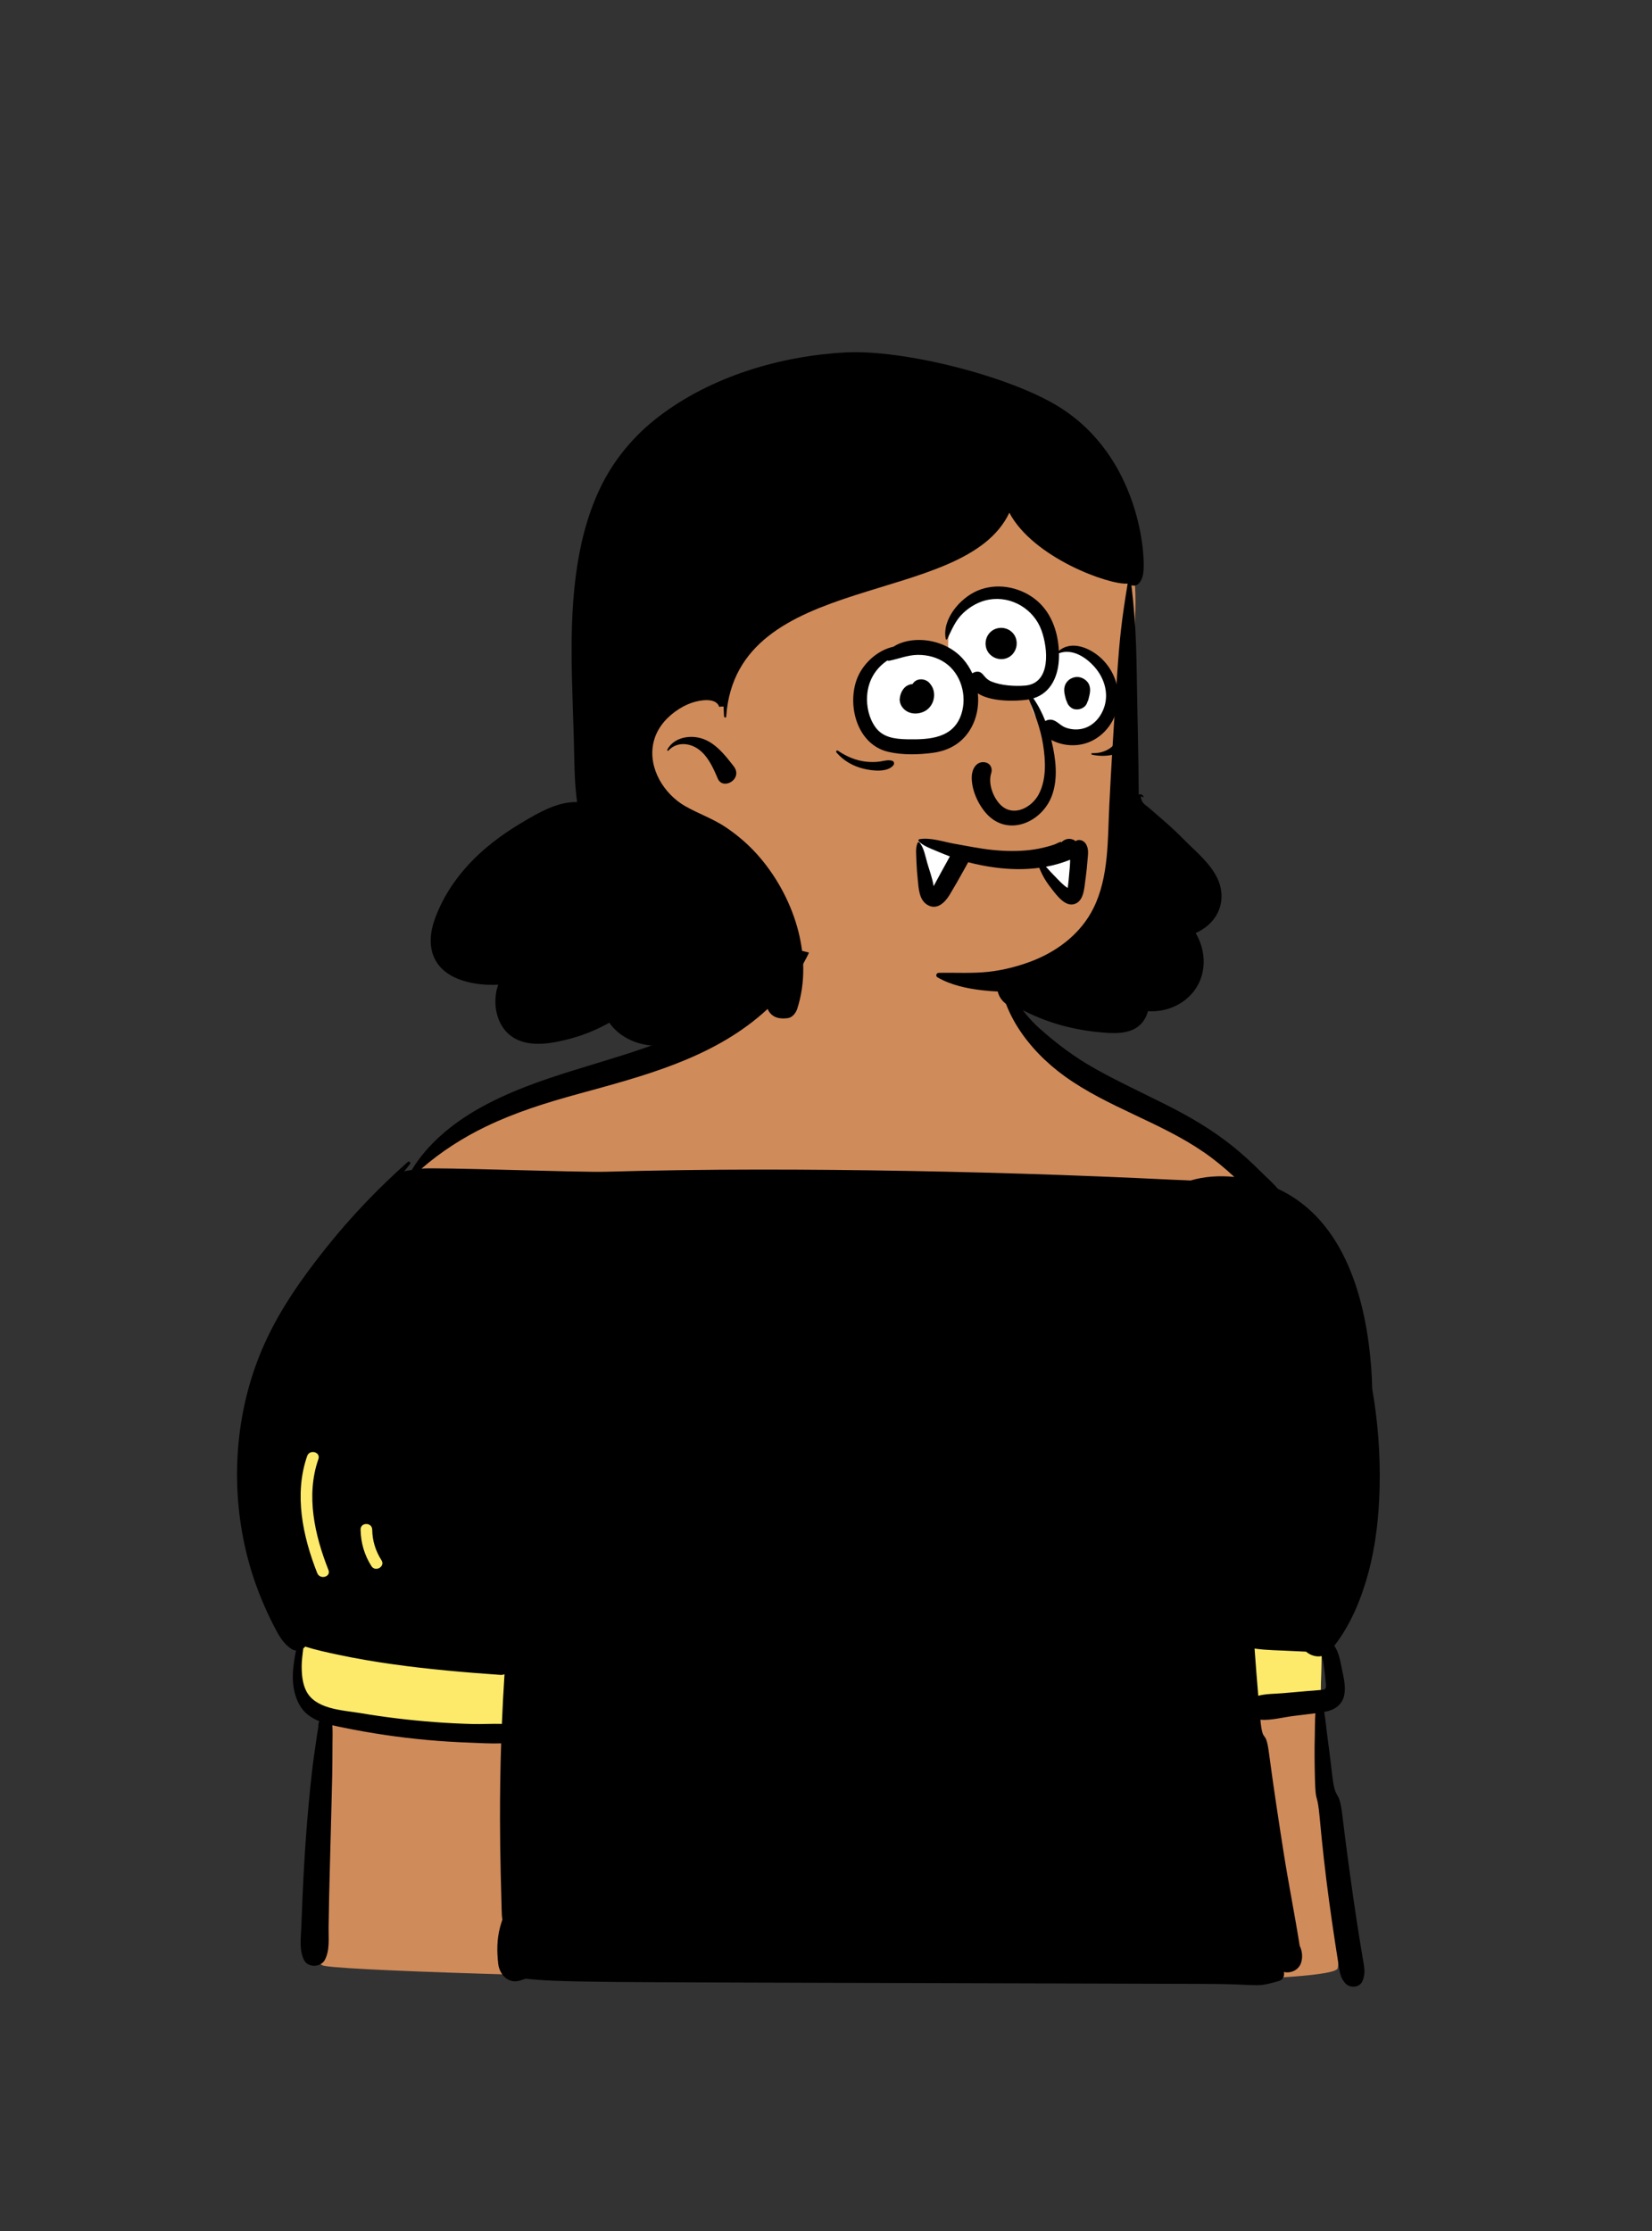 <?xml version="1.0" encoding="UTF-8" standalone="no"?><svg width="240" height="324" viewBox="0 0 240 324" fill="none" xmlns="http://www.w3.org/2000/svg">
<rect x="0" y="0" width="240" height="324" fill="#333333" stroke="none"/>
<path fill-rule="evenodd" clip-rule="evenodd" d="M192.796 271.458C192.283 266.696 191.968 261.901 191.786 257.115C191.605 252.334 191.842 247.495 191.946 242.713C192.158 232.985 192.502 223.233 191.728 213.52C190.996 204.34 189.317 195.224 186.666 186.403C185.375 182.108 184.015 177.639 181.892 173.67C179.757 169.679 176.375 167.022 172.661 164.585C168.706 161.99 164.783 159.346 160.844 156.727C157.537 154.529 151.586 151.971 148.873 149.032C146.018 145.939 145.482 138.274 143.58 134.611C141.729 131.043 136.488 128.716 132.452 128.716C125.772 128.716 120.711 128.374 115.219 134.556C112.478 137.64 114.659 140.758 111.786 143.718C109.146 146.44 102.392 149.236 98.988 150.816C94.912 152.707 90.732 154.377 86.492 155.864C82.167 157.382 77.732 158.513 73.383 159.945C69.213 161.318 63.77 166.976 60.533 169.97C57.524 172.753 56.777 172.441 54.489 175.823C49.469 183.243 44.443 190.749 40.445 198.784C38.453 202.786 36.525 206.996 35.803 211.44C35.032 216.181 35.796 220.762 37.046 225.352C38.318 230.023 42.358 234.471 43.674 239.13C44.281 241.277 42.199 243.62 43.157 245.643C43.635 246.654 44.237 247.554 44.923 248.434C45.451 249.113 47.512 248.962 47.779 249.793C48.048 250.631 46.557 252.372 46.535 253.24C46.504 254.482 46.454 255.724 46.413 256.966L46.172 264.309C46.014 269.135 45.856 273.961 45.698 278.786C45.646 280.361 45.571 281.9 45.948 283.395C45.812 283.269 45.682 283.131 45.564 282.977C45.218 282.524 44.483 282.908 44.777 283.437C45.268 284.32 45.973 284.941 46.802 285.387C47.765 286.808 193.629 289.981 194.347 285.827C194.75 283.497 194.017 281.003 193.724 278.688C193.419 276.276 193.056 273.875 192.796 271.458Z" fill="#D08B5B"/>
<path fill-rule="evenodd" clip-rule="evenodd" d="M40.787 202.146L191.441 210.386C191.549 211.429 191.645 212.474 191.728 213.52C192.502 223.233 192.158 232.984 191.946 242.713C191.918 244.002 191.88 245.296 191.844 246.591L176.982 249.046L71.329 251.586L44.923 248.434L43.827 246.533L43.068 243.225C43.394 241.866 44.05 240.46 43.674 239.129C43.565 238.742 43.436 238.355 43.292 237.97L43.428 235.315L40.787 202.146Z" fill="#FDEA6B"/>
<path fill-rule="evenodd" clip-rule="evenodd" d="M44.626 211.449C44.983 210.426 46.615 210.869 46.255 211.898C44.408 217.192 45.718 222.952 47.716 228.005C48.116 229.019 46.481 229.455 46.086 228.454C43.985 223.139 42.685 217.008 44.626 211.449ZM57.012 241.685C62.222 242.418 67.436 242.87 72.682 243.236C72.916 243.253 73.119 243.217 73.294 243.141C73.138 245.544 73.011 247.949 72.912 250.354C71.482 250.314 70.022 250.409 68.604 250.371C66.751 250.321 64.901 250.228 63.052 250.086C59.473 249.815 55.901 249.384 52.362 248.788C51.039 248.566 49.36 248.431 47.854 247.991C46.43 247.575 45.162 246.886 44.496 245.588C43.93 244.489 43.827 243.143 43.827 241.928C43.827 241.091 43.971 240.241 44.057 239.398C44.165 239.322 44.262 239.231 44.34 239.13C45.912 239.626 47.543 239.975 49.14 240.313C51.741 240.867 54.38 241.315 57.012 241.685ZM54.074 222.143C54.102 223.758 54.549 225.226 55.419 226.586C56.007 227.506 54.543 228.353 53.959 227.439C52.936 225.838 52.417 224.04 52.384 222.143C52.364 221.053 54.054 221.056 54.074 222.143ZM187.622 239.766C188.327 239.805 189.037 239.829 189.745 239.867C190.369 240.401 191.233 240.674 192.022 240.505C192.049 240.573 192.074 240.65 192.097 240.738C192.236 241.281 192.306 241.864 192.386 242.418C192.466 242.963 192.528 243.513 192.57 244.063C192.591 244.339 192.724 244.965 192.555 245.206C192.403 245.424 192.067 245.405 191.835 245.432C191.209 245.5 190.575 245.532 189.946 245.584C188.756 245.688 187.567 245.791 186.38 245.895C185.216 245.997 183.937 245.965 182.799 246.271C182.604 243.986 182.427 241.702 182.262 239.415C184.026 239.675 185.87 239.668 187.622 239.766ZM39.709 235.976C40.419 237.348 41.074 238.696 42.432 239.521C42.61 239.626 42.809 239.683 43.011 239.698C42.859 240.351 42.764 241.019 42.68 241.636C42.494 242.995 42.454 244.401 42.794 245.741C43.125 247.045 43.675 248.209 44.752 249.044C45.253 249.433 45.8 249.729 46.375 249.963C46.278 250.236 46.221 250.507 46.25 250.805C46.113 251.496 46.022 252.2 45.923 252.874C45.705 254.37 45.487 255.868 45.316 257.373C44.974 260.366 44.706 263.359 44.48 266.362C44.254 269.357 44.091 272.356 43.956 275.357C43.886 276.892 43.825 278.426 43.768 279.962C43.711 281.541 43.455 283.156 44.152 284.621C44.714 285.804 46.613 285.736 47.197 284.621C47.936 283.202 47.718 281.518 47.737 279.962C47.756 278.498 47.782 277.031 47.813 275.566C47.877 272.567 47.97 269.57 48.044 266.571C48.116 263.644 48.204 260.719 48.263 257.792C48.293 256.259 48.295 254.727 48.304 253.195C48.308 252.345 48.344 251.439 48.28 250.553C48.809 250.678 49.341 250.783 49.867 250.891C53.883 251.715 57.942 252.316 62.025 252.688C64.077 252.874 66.135 253.005 68.192 253.079C69.705 253.134 71.273 253.239 72.808 253.182C72.688 256.851 72.633 260.522 72.639 264.194C72.644 266.842 72.68 269.49 72.745 272.138C72.781 273.531 72.811 274.924 72.853 276.317C72.872 276.942 72.872 277.574 72.914 278.198C72.927 278.392 72.954 278.58 72.99 278.766C72.851 279.162 72.735 279.552 72.639 279.918C72.175 281.693 72.175 283.399 72.382 285.208C72.559 286.743 73.85 288.165 75.555 287.626C75.832 287.539 76.109 287.448 76.383 287.355C78.893 287.641 81.418 287.706 83.963 287.755C87.684 287.827 91.406 287.85 95.129 287.869C102.43 287.907 109.734 287.926 117.037 287.947C131.714 287.989 146.391 288.03 161.068 288.072C165.141 288.085 169.214 288.095 173.287 288.108C175.396 288.114 177.5 288.116 179.606 288.197C180.589 288.235 181.573 288.288 182.556 288.302C183.694 288.322 184.702 287.994 185.79 287.696C186.405 287.525 186.648 286.907 186.517 286.386C187.501 286.62 188.695 286.121 189.031 285.012C189.276 284.206 189.185 283.333 188.82 282.587V282.585C188.114 278.128 187.218 273.692 186.515 269.232C185.744 264.348 185.002 259.453 184.349 254.55C183.859 250.847 183.456 253.472 183.107 249.752C184.626 249.87 186.344 249.408 187.848 249.211C188.928 249.072 190.016 248.959 191.097 248.811C191.017 249.902 191.04 251.014 191.011 252.06C190.954 254.137 190.979 256.207 191.032 258.284C191.133 262.294 191.359 259.96 191.72 263.953C192.086 267.975 192.534 271.982 193.077 275.985C193.356 278.046 193.654 280.104 193.968 282.16C194.114 283.12 194.264 284.078 194.418 285.037C194.602 286.168 194.661 287.239 195.509 288.089C196.153 288.733 197.469 288.678 197.896 287.78C198.437 286.645 198.192 285.673 197.991 284.481C197.828 283.524 197.672 282.566 197.518 281.609C197.188 279.557 196.875 277.502 196.582 275.446C196.016 271.483 195.481 267.514 195.004 263.541C194.522 259.535 194.023 261.875 193.55 257.87C193.311 255.849 193.073 253.833 192.794 251.819C192.652 250.783 192.563 249.68 192.378 248.613C192.437 248.605 192.496 248.594 192.555 248.583C193.84 248.349 194.936 247.624 195.259 246.301C195.568 245.035 195.2 243.578 194.94 242.336C194.718 241.277 194.518 239.926 193.837 239.019C196.237 235.961 197.798 232.113 198.794 228.413C199.878 224.383 200.332 220.175 200.428 216.01C200.54 211.184 200.176 206.387 199.35 201.669C199.33 200.669 199.284 199.669 199.21 198.671C198.483 188.873 195.432 177.276 185.761 172.698C185.723 172.679 185.682 172.662 185.642 172.645C184.884 171.738 183.937 170.923 183.173 170.16C181.818 168.807 180.403 167.513 178.903 166.321C175.932 163.961 172.675 162.076 169.288 160.378C165.863 158.66 162.388 157.048 159.042 155.173C156.126 153.537 153.502 151.567 151.011 149.344C148.212 146.843 146.22 143.472 145.438 139.793C145.398 139.601 145.113 139.653 145.109 139.837C144.904 146.581 149.454 152.541 154.692 156.312C160.954 160.816 168.515 162.948 174.866 167.315C176.444 168.399 177.92 169.623 179.325 170.923C177.173 170.703 174.982 170.842 172.964 171.438C172.17 171.39 171.371 171.375 170.575 171.337C168.754 171.246 166.93 171.162 165.107 171.081C161.391 170.916 157.673 170.766 153.954 170.635C146.659 170.377 139.362 170.183 132.065 170.054C117.401 169.794 102.718 169.743 88.056 170.168C84.08 170.282 63.173 169.49 61.237 169.714C64.083 167.249 67.206 165.237 70.639 163.582C74.934 161.517 79.373 160.139 83.959 158.88C93.405 156.287 103.214 153.786 110.773 147.198C112.651 145.561 114.32 143.678 115.687 141.592C116.993 139.601 118.444 137.052 118.48 134.623C118.506 132.899 116.106 132.271 115.252 133.748C114.722 134.663 114.46 135.667 114.027 136.627C113.596 137.578 113.085 138.495 112.516 139.372C111.399 141.097 110.013 142.635 108.504 144.024C105.289 146.987 101.393 149.158 97.362 150.8C88.21 154.526 78.2 156.098 69.528 161.01C65.733 163.16 62.102 166.125 59.822 169.908C59.454 169.965 59.089 170.033 58.723 170.109C58.996 169.764 59.27 169.42 59.547 169.077C59.729 168.853 59.448 168.558 59.226 168.756C54.914 172.594 50.942 176.739 47.342 181.258C43.899 185.582 40.687 190.113 38.414 195.177C34.328 204.274 33.428 214.678 35.539 224.405C36.113 227.055 36.925 229.65 37.958 232.159C38.49 233.455 39.067 234.731 39.709 235.976Z" fill="black"/>
<path fill-rule="evenodd" clip-rule="evenodd" d="M161.197 73.46C154.86 64.717 143.194 62.203 133.077 64.329C113.297 67.943 94.4 83.071 90.906 103.645C85.453 116.092 88.935 135.696 104.792 137.161C107.05 137.289 109.286 136.768 111.547 137.049C125.35 139.259 141.661 148.721 153.879 137.563C154.491 138.002 155.298 138.215 155.985 137.949C161.185 135.934 161.43 130.106 161.873 125.315C162.446 119.124 162.983 112.93 163.484 106.733C163.663 96.047 167.888 82.693 161.197 73.46Z" fill="#D08B5B"/>
<path fill-rule="evenodd" clip-rule="evenodd" d="M122.85 51.182C131.177 50.738 146.521 54.562 153.786 59.045C165.623 66.349 166.54 80.919 166.058 83.438C165.874 84.4 165.288 85.29 164.371 84.994C165.149 91.613 165.088 95.397 165.219 102.054L165.308 106.499C165.367 109.462 165.417 112.426 165.429 115.39C165.729 115.278 166.024 115.415 166.134 115.703C166.161 115.773 166.066 115.811 166.02 115.771C165.493 115.31 165.868 116.36 166.049 116.574C166.3 116.868 166.718 117.145 167.011 117.396L167.806 118.087L168.602 118.776C169.63 119.665 170.625 120.556 171.584 121.514L171.845 121.777C173.592 123.557 175.783 125.279 176.871 127.581C177.91 129.779 177.59 132.271 175.863 134.023C175.235 134.659 174.501 135.145 173.704 135.513C175.123 137.855 175.33 140.951 173.85 143.36C172.368 145.778 169.517 147.044 166.772 146.85C166.688 147.194 166.557 147.53 166.384 147.849C165.296 149.855 163.131 150.115 161.078 150.008L160.998 150.003C156.377 149.737 151.93 148.577 147.883 146.321C146.479 146.417 145.226 145.26 144.952 143.992C144.214 143.965 143.472 143.903 142.715 143.817C140.47 143.557 138.168 143.073 136.188 141.93C135.885 141.754 136.026 141.291 136.363 141.283C138.775 141.228 141.189 141.395 143.597 141.133C145.806 140.894 148.161 140.283 150.221 139.453C153.923 137.956 157.098 135.418 158.85 131.901C161.118 127.348 160.911 121.881 161.158 116.935C161.431 111.461 161.768 105.992 162.127 100.523L162.302 97.901C162.651 92.792 162.94 90.058 163.825 84.755C161.158 84.994 150.08 80.997 146.635 74.458C140.096 88.368 106.968 82.675 105.499 104.089C105.487 104.271 105.2 104.22 105.189 104.047L105.162 103.559C105.149 103.318 105.137 103.08 105.128 102.845L105.122 102.61L104.601 102.616C104.601 102.682 104.508 102.705 104.485 102.635C103.994 101.238 101.654 101.688 100.635 102.02C99.718 102.32 98.854 102.781 98.078 103.35C96.52 104.491 95.312 106.028 94.912 107.948C94.15 111.597 96.467 115.312 99.543 117.073C101.483 118.182 103.608 118.899 105.467 120.156C107.11 121.266 108.64 122.566 109.966 124.043C115.22 129.895 118.311 138.772 115.825 146.497C115.635 147.087 115.134 147.761 114.47 147.856C113.371 148.014 112.273 147.854 111.657 146.805C111.417 146.395 111.303 145.928 111.328 145.468C110.902 146.934 109.522 148.384 108.248 148.93C106.513 149.673 104.559 149.451 103.028 148.492L102.835 148.635C100.346 150.472 97.565 152.146 94.376 151.808C92.066 151.563 89.797 150.384 88.519 148.524C86.82 149.481 85.005 150.244 83.133 150.764L82.934 150.819C80.358 151.522 77.073 152.166 74.668 150.738C72.36 149.367 71.593 146.372 72.134 143.872C72.2 143.574 72.282 143.284 72.383 143.003C70.646 143.096 68.911 142.929 67.262 142.418C65.578 141.896 63.971 140.892 63.164 139.264C62.253 137.423 62.496 135.331 63.174 133.457C64.26 130.449 66.006 127.773 68.179 125.442C70.27 123.199 72.791 121.295 75.411 119.709L75.853 119.444C78.212 118.033 81.056 116.381 83.843 116.489C83.835 116.453 83.829 116.419 83.824 116.384C83.403 113.27 83.451 110.096 83.352 106.957C83.261 104.07 83.158 101.183 83.091 98.294C82.981 93.382 83.017 88.45 83.656 83.572C84.223 79.243 85.243 75.022 87.105 71.059C89.059 66.896 92.002 63.343 95.637 60.549C103.264 54.684 113.34 51.689 122.85 51.182ZM96.942 108.874C97.772 107.304 99.663 106.809 101.323 107.093C103.648 107.49 105.229 109.528 106.587 111.28C108.012 113.116 105.039 114.847 104.274 113.068L104.093 112.647C103.479 111.236 102.753 109.748 101.5 108.828C100.167 107.851 98.287 107.708 97.11 109.005C97.026 109.1 96.885 108.978 96.942 108.874Z" fill="black"/>
<path fill-rule="evenodd" clip-rule="evenodd" d="M135.709 130.703L133.477 122.178L133.837 122.233C137.378 122.79 139.148 123.362 139.148 123.948L139.147 123.988C139.1 124.649 137.954 126.887 135.709 130.703ZM156.258 124.02L155.467 130.116L151.35 125.601L156.258 124.02Z" fill="white"/>
<path fill-rule="evenodd" clip-rule="evenodd" d="M132.993 108.845C137.601 108.845 141.338 105.439 141.338 101.237C141.338 97.034 137.601 93.628 132.993 93.628C128.384 93.628 124.647 97.034 124.647 101.237C124.647 105.439 128.384 108.845 132.993 108.845Z" fill="white"/>
<path fill-rule="evenodd" clip-rule="evenodd" d="M145.352 101.025C149.552 101.025 152.957 97.666 152.957 93.522C152.957 89.379 149.552 86.019 145.352 86.019C141.151 86.019 137.746 89.379 137.746 93.522C137.746 97.666 141.151 101.025 145.352 101.025Z" fill="white"/>
<path fill-rule="evenodd" clip-rule="evenodd" d="M155.704 107.366C159.088 107.366 161.831 104.338 161.831 100.603C161.831 96.867 159.088 94.374 155.704 94.374C152.32 94.374 149.577 96.867 149.577 100.603C149.577 104.338 152.32 107.366 155.704 107.366Z" fill="white"/>
<path fill-rule="evenodd" clip-rule="evenodd" d="M133.555 121.88C135.087 121.584 136.994 122.228 138.522 122.511L138.636 122.531C140.489 122.855 142.338 123.246 144.211 123.437C146 123.62 147.826 123.653 149.615 123.447C150.474 123.348 151.326 123.18 152.16 122.954C152.517 122.858 152.871 122.75 153.221 122.63L153.261 122.615C153.518 122.509 154.213 122.109 154.205 122.332C154.4 122.106 154.669 121.947 154.965 121.869C155.382 121.759 155.917 121.862 156.266 122.157C156.72 121.797 157.401 122.055 157.706 122.486C158.228 123.225 158.058 124.091 157.991 124.948L157.985 125.023C157.928 125.831 157.84 126.633 157.732 127.435L157.684 127.779C157.516 128.964 157.469 130.92 156.033 131.309C154.897 131.617 153.857 130.447 153.125 129.519L152.724 129.005C152.249 128.403 151.818 127.782 151.471 127.097C151.313 126.786 151.16 126.466 151.027 126.143C151.011 126.102 150.999 126.065 150.986 126.029C148.879 126.312 146.722 126.272 144.61 125.993C143.273 125.817 141.955 125.562 140.658 125.219L140.072 126.278C139.387 127.512 138.692 128.743 137.962 129.95L137.905 130.042C137.222 131.13 136.077 132.22 134.723 131.405C133.512 130.675 133.461 129.016 133.333 127.777C133.248 126.95 133.179 126.117 133.146 125.285L133.134 124.929C133.112 124.123 132.981 123.188 133.291 122.433C133.336 122.324 133.493 122.239 133.588 122.355C134.236 123.142 134.432 124.363 134.712 125.329C135.023 126.405 135.474 127.579 135.636 128.694L135.681 128.616C135.84 128.313 136.003 128.012 136.166 127.711L136.657 126.808C137.096 125.993 137.544 125.183 137.996 124.375C137.48 124.181 136.969 123.973 136.46 123.761L135.305 123.278C134.645 122.999 133.972 122.685 133.476 122.178C133.389 122.088 133.419 121.906 133.555 121.88ZM155.467 124.857C154.329 125.32 153.152 125.654 151.953 125.875C152.031 125.955 152.108 126.034 152.18 126.117C152.462 126.444 152.761 126.757 153.062 127.067L153.243 127.253C153.704 127.726 154.396 128.506 155.103 128.958L155.141 128.754C155.147 128.719 155.152 128.688 155.155 128.664L155.23 127.992C155.242 127.88 155.254 127.768 155.265 127.656C155.326 127.049 155.375 126.442 155.425 125.835C155.452 125.515 155.458 125.186 155.467 124.857ZM141.999 85.785C144.709 84.627 147.926 85.174 150.261 86.923C152.65 88.714 153.695 91.624 153.833 94.528C155.722 92.915 158.443 94.136 160.035 95.648C161.871 97.393 162.8 100.027 162.372 102.526C161.945 105.017 160.143 107.215 157.705 107.956C156.539 108.31 155.239 108.318 154.066 107.989C153.667 107.876 153.179 107.703 152.728 107.461C152.754 107.564 152.78 107.668 152.804 107.771C153.39 110.25 153.722 113.037 152.843 115.488C151.431 119.428 146.417 121.633 143.286 118.136C142.056 116.763 141.101 114.614 141.175 112.742C141.214 111.759 141.771 110.621 142.921 110.688C143.812 110.739 144.235 111.485 144.007 112.275L143.993 112.321C143.509 113.831 144.335 116.013 145.53 117.043C147.364 118.622 149.88 117.248 150.882 115.396C152.05 113.237 151.908 110.47 151.535 108.122C151.168 105.816 150.35 103.707 149.482 101.573C149.39 101.59 149.297 101.605 149.201 101.618C147.475 101.852 143.962 101.941 142.054 100.69C142.259 102.621 141.857 104.609 140.76 106.244C139.538 108.066 137.698 109.031 135.555 109.326C133.474 109.613 131.062 109.672 129.007 109.178C124.632 108.128 123.089 102.724 124.412 98.824C125.195 96.516 127.379 94.441 129.807 93.917C131.058 93.094 132.737 92.85 134.18 92.963C136.336 93.13 138.459 94.062 139.903 95.699C140.455 96.324 140.908 97.032 141.258 97.789C141.375 97.697 141.512 97.627 141.667 97.591C141.908 97.534 142.12 97.522 142.356 97.605C142.474 97.646 142.643 97.793 142.745 97.889L142.978 98.163C143.264 98.496 143.536 98.776 144.045 98.983C145.463 99.56 147.387 99.686 148.894 99.568C152.739 99.267 152.255 94.172 151.308 91.554C150.186 88.453 146.97 86.524 143.699 87.075C142.294 87.311 140.953 88.06 139.924 89.038C138.775 90.129 138.284 91.448 137.595 92.83C137.554 92.912 137.413 92.894 137.396 92.804C136.829 89.89 139.514 86.847 141.999 85.785ZM121.519 109.279C121.403 109.142 121.556 108.901 121.723 109.015C122.949 109.848 124.312 110.449 125.793 110.611C126.489 110.687 127.191 110.693 127.884 110.586C128.474 110.495 129.007 110.315 129.596 110.477C129.91 110.564 129.967 110.928 129.775 111.156C128.885 112.217 126.692 111.934 125.497 111.649C123.951 111.282 122.55 110.49 121.519 109.279ZM162.761 107.343C163.363 106.97 164.079 107.709 163.723 108.306C162.81 109.837 160.162 109.961 158.626 109.595C158.506 109.566 158.533 109.378 158.655 109.381C159.538 109.403 160.336 109.233 161.096 108.772C161.746 108.379 162.134 107.732 162.761 107.343ZM133.403 95.106L133.282 95.108C131.878 95.13 130.592 95.666 129.238 95.949C129.126 95.973 129.014 95.961 128.912 95.924C127.264 97.024 126.127 98.753 125.973 101.029C125.866 102.606 126.251 104.323 127.187 105.617C128.252 107.089 129.967 107.317 131.657 107.361L131.829 107.364C135.023 107.427 138.536 107.238 139.675 103.666C140.518 101.022 139.618 97.812 137.271 96.229C136.131 95.46 134.77 95.105 133.403 95.106ZM159.135 97.002L159.042 96.893C157.789 95.455 155.803 94.145 153.844 94.87L153.85 95.112C153.851 95.152 153.851 95.193 153.851 95.233C153.845 98.01 152.77 100.601 150.126 101.416C150.835 102.428 151.405 103.551 151.861 104.717C152.022 104.611 152.218 104.545 152.445 104.522C153.376 104.427 153.909 105.302 154.716 105.628C155.472 105.933 156.329 106.012 157.126 105.854C158.871 105.509 160.095 104.004 160.524 102.334C161.009 100.446 160.368 98.467 159.135 97.002ZM132.577 99.339C133.159 98.356 134.594 98.499 135.17 99.365L135.197 99.409L135.203 99.4C136.162 100.643 135.699 102.605 134.307 103.303C133.191 103.863 131.772 103.716 131.03 102.626C130.863 102.382 130.757 102.095 130.718 101.804C130.691 101.606 130.706 101.408 130.75 101.211L130.739 101.257C130.761 101.158 130.796 101.002 130.805 100.965C130.903 100.564 131.138 100.134 131.433 99.844C131.736 99.545 132.157 99.364 132.577 99.339ZM156.486 98.318C157.001 98.318 157.459 98.534 157.831 98.875C158.36 99.362 158.434 100.062 158.32 100.726C158.285 100.929 158.236 101.125 158.186 101.324L158.142 101.505C158.135 101.535 158.127 101.564 158.117 101.594C158.086 101.717 158.035 101.831 157.975 101.939C157.755 102.76 156.863 103.168 156.076 102.989C155.706 102.904 155.337 102.597 155.149 102.275C155.086 102.169 155.043 102.063 155.012 101.957L154.859 101.594C154.83 101.507 154.812 101.413 154.789 101.324C154.738 101.125 154.688 100.928 154.653 100.726C154.531 100.04 154.628 99.389 155.142 98.875C155.486 98.53 155.999 98.318 156.486 98.318ZM145.136 91.199C146.031 91.079 146.941 91.496 147.404 92.286C147.806 92.973 147.804 93.897 147.404 94.584L147.37 94.642C146.633 95.907 144.914 96.07 143.88 95.092L143.83 95.045C143.164 94.416 143.015 93.374 143.359 92.558C143.674 91.812 144.334 91.307 145.136 91.199Z" fill="black"/>
</svg>
